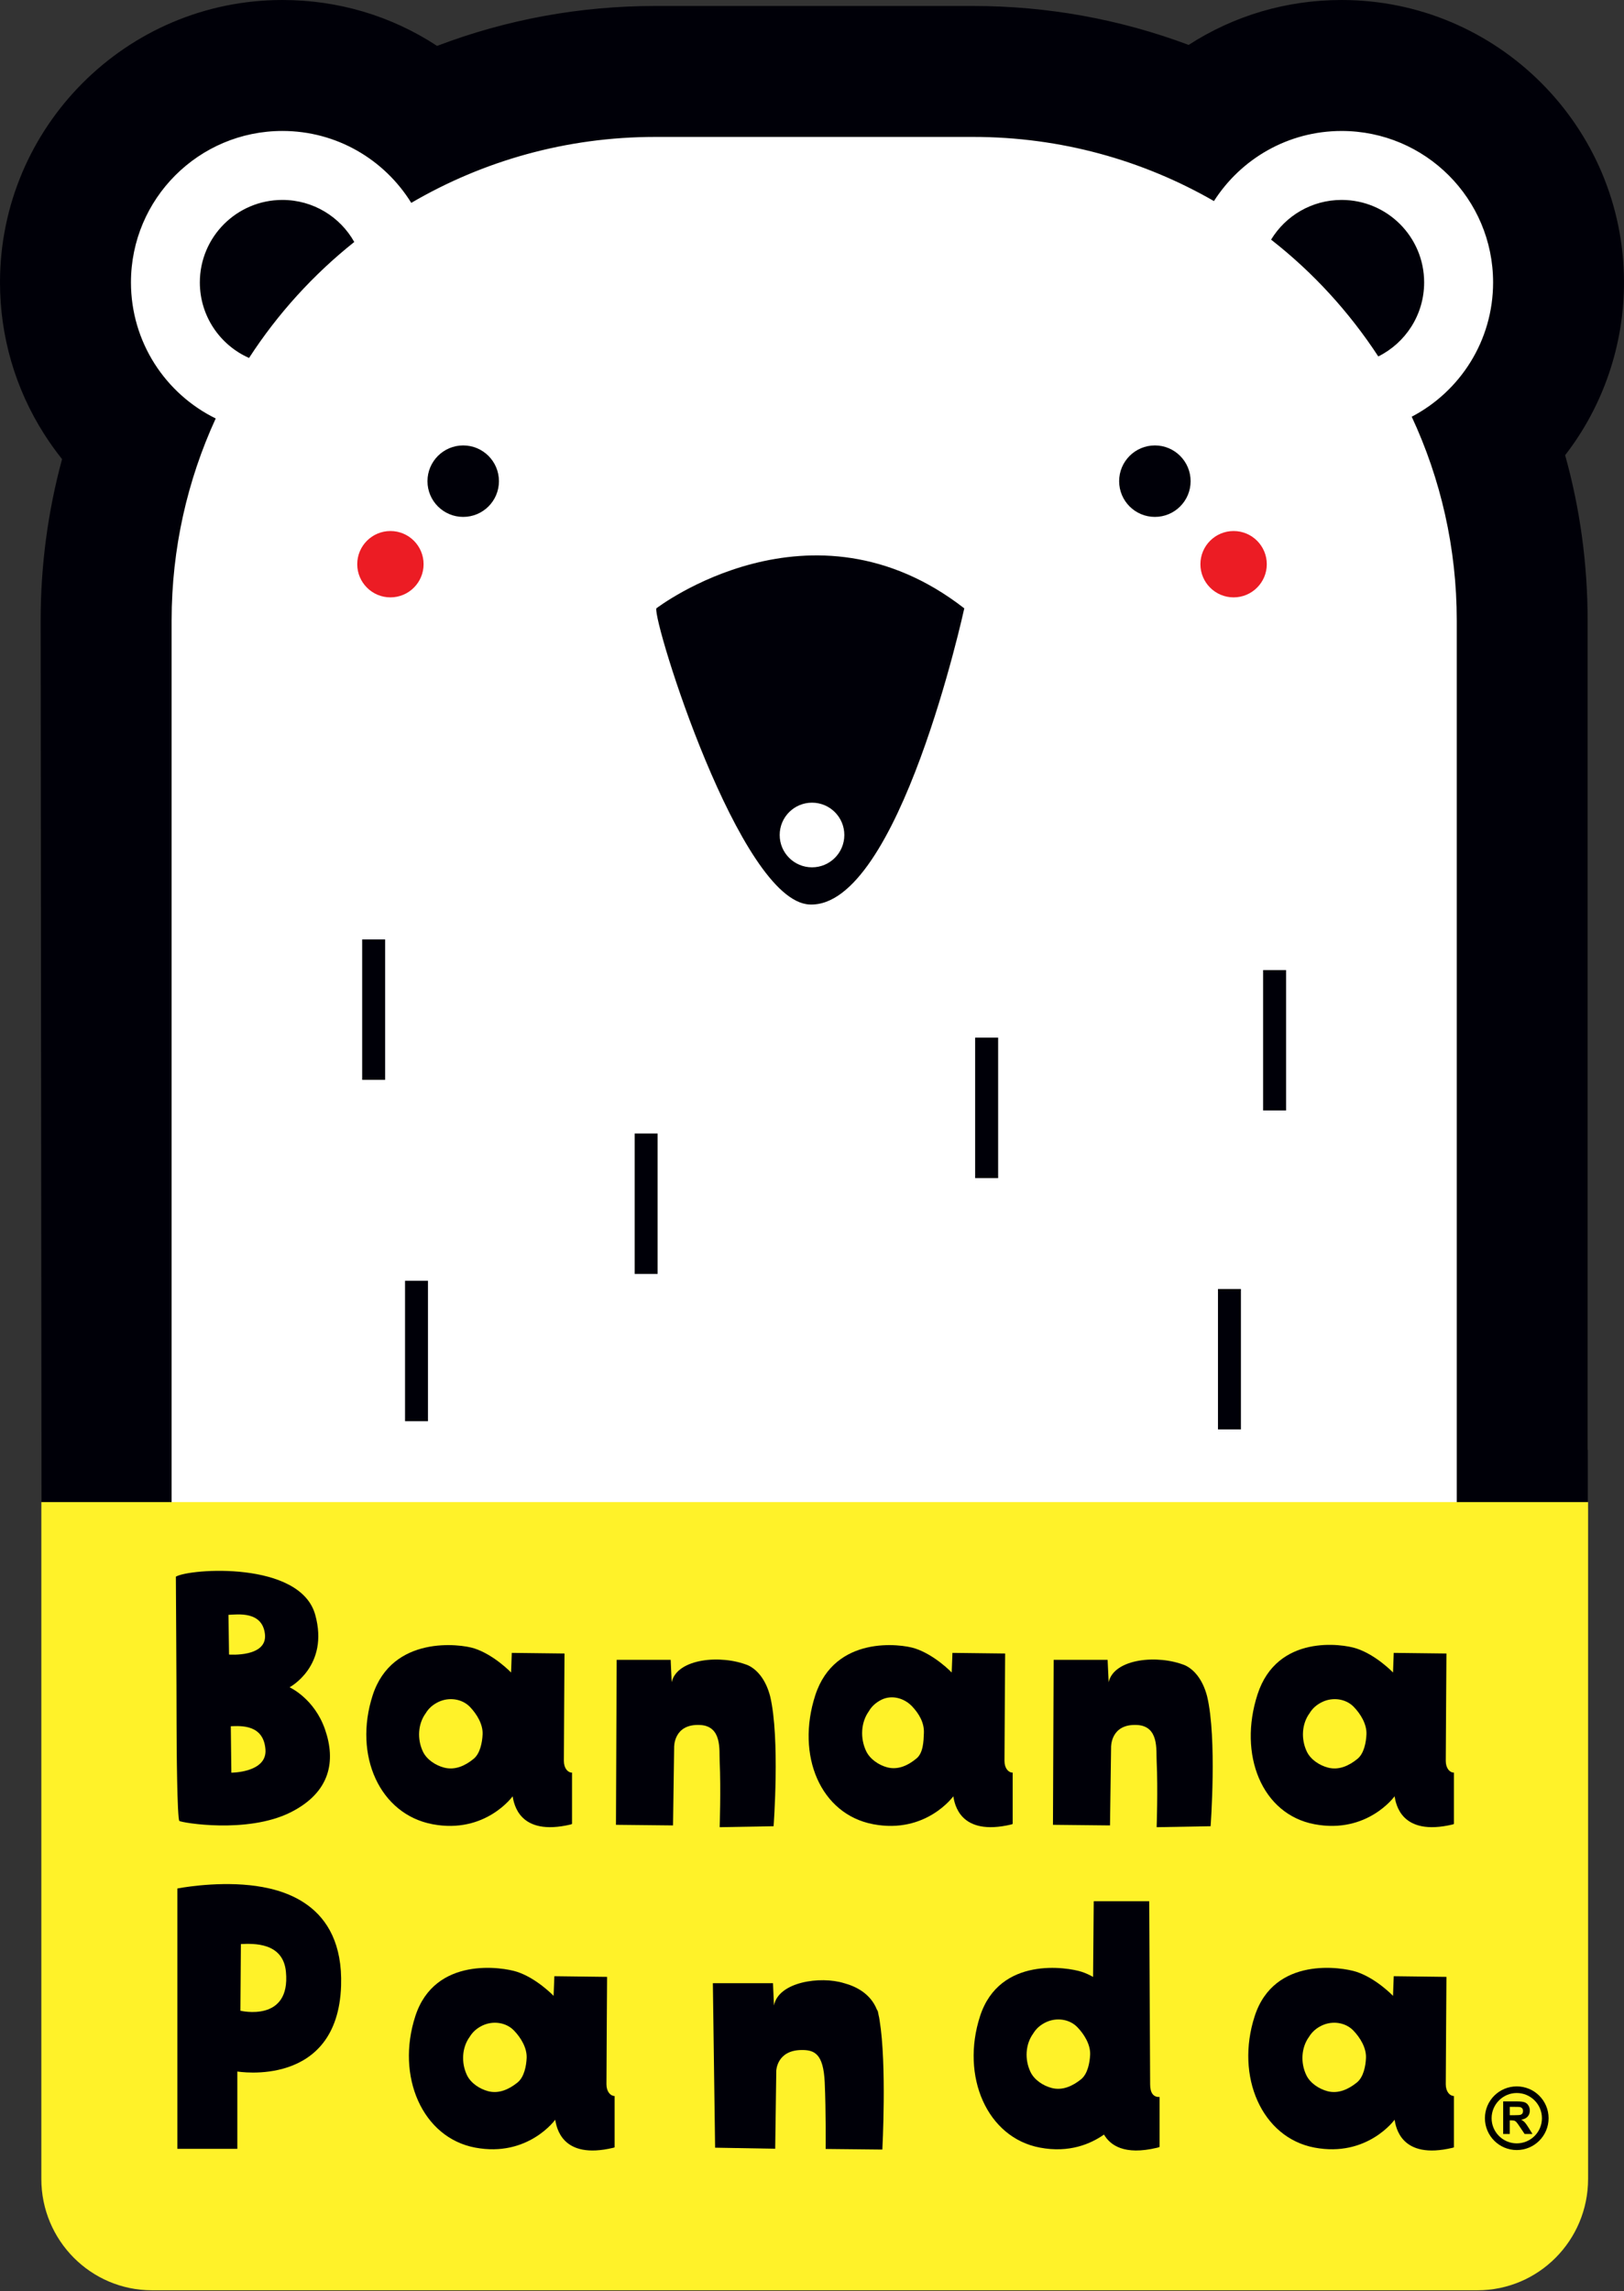 <?xml version="1.0" encoding="UTF-8"?> <!-- Generator: Adobe Illustrator 16.0.3, SVG Export Plug-In . SVG Version: 6.00 Build 0) --> <svg xmlns="http://www.w3.org/2000/svg" xmlns:xlink="http://www.w3.org/1999/xlink" version="1.1" id="Layer_1" x="0px" y="0px" width="116.565px" height="164.41px" viewBox="59.362 0 116.565 164.41" xml:space="preserve"><rect x="59.362" y="0" width="116.565" height="164.41" fill="#333333" stroke="none"/> <title>Zasób 2</title> <g> <g> <path fill="#000008" d="M173.316,44.534c0-4.042-0.541-8.031-1.614-11.869c2.733-3.533,4.225-7.895,4.225-12.399 C175.926,9.094,166.835,0,155.658,0c-3.939,0-7.711,1.111-10.979,3.223c-4.957-1.854-10.156-2.794-15.469-2.794h-22.824 c-5.379,0-10.641,0.959-15.652,2.865C87.444,1.136,83.631,0,79.629,0C68.455,0,59.362,9.094,59.362,20.266 c0,3.865,1.093,7.623,3.163,10.873c0.397,0.626,0.83,1.23,1.292,1.809c-1.02,3.75-1.538,7.642-1.538,11.586l0.062,63.723h9.518 v-1.921h91.866v1.921h9.604v-4.213h-0.014v-59.51H173.316z"></path> <circle fill="#FFFFFF" cx="117.645" cy="59.92" r="2.32"></circle> <path fill="#FFFFFF" d="M166.531,20.266c0-6-4.867-10.867-10.873-10.867c-3.85,0-7.231,2.007-9.163,5.03 c-5.089-2.928-10.989-4.603-17.284-4.603h-22.824c-6.384,0-12.366,1.725-17.506,4.732c-1.917-3.097-5.337-5.16-9.251-5.16 c-6.001,0-10.868,4.867-10.868,10.867c0,4.287,2.48,7.997,6.083,9.765c-2.029,4.416-3.165,9.327-3.165,14.503v63.723h0.085v1.551 h92.154v-1.551h0.004V44.534c0-5.228-1.161-10.184-3.233-14.631C164.161,28.09,166.531,24.456,166.531,20.266z M155.658,14.347 c3.273,0,5.924,2.649,5.924,5.919c0,2.33-1.341,4.343-3.291,5.313c-2.094-3.201-4.691-6.038-7.695-8.382 C151.633,15.487,153.514,14.347,155.658,14.347z M150.023,69.615h1.649v10.071h-1.649V69.615z M146.784,92.499h1.647v10.076 h-1.647V92.499z M142.256,31.964c1.415,0,2.564,1.148,2.564,2.567c0,1.416-1.149,2.563-2.564,2.563 c-1.414,0-2.566-1.146-2.566-2.563C139.689,33.112,140.842,31.964,142.256,31.964z M129.354,74.462h1.651v10.08h-1.651V74.462z M106.471,43.656c0,0,11.113-8.55,22.104,0c0,0-4.696,21.567-11.113,21.251C112.455,64.667,106.229,44.638,106.471,43.656z M104.917,81.342h1.646v10.076h-1.646V81.342z M92.607,31.964c1.419,0,2.567,1.148,2.567,2.567c0,1.416-1.148,2.563-2.567,2.563 c-1.412,0-2.563-1.146-2.563-2.563C90.044,33.112,91.195,31.964,92.607,31.964z M88.434,91.91h1.646v10.076h-1.646V91.91z M85.357,67.413h1.648v10.075h-1.648V67.413z M73.706,20.266c0-3.27,2.655-5.919,5.923-5.919c2.217,0,4.149,1.217,5.161,3.018 c-2.944,2.344-5.5,5.155-7.552,8.323C75.158,24.768,73.706,22.687,73.706,20.266z"></path> <g> <g> <path fill="#EC1C24" d="M89.766,40.489c0,1.31-1.066,2.379-2.382,2.379c-1.313,0-2.381-1.069-2.381-2.379 c0-1.317,1.068-2.382,2.381-2.382C88.7,38.106,89.766,39.171,89.766,40.489z"></path> </g> <g> <path fill="#EC1C24" d="M145.523,40.489c0,1.31,1.067,2.379,2.384,2.379c1.312,0,2.381-1.069,2.381-2.379 c0-1.317-1.069-2.382-2.381-2.382C146.591,38.106,145.523,39.171,145.523,40.489z"></path> </g> </g> </g> <g> <path fill="#FFF229" d="M62.329,118.432v14.256v20.553v3.121c0,4.416,3.557,7.99,7.943,7.99h95.136 c4.385,0,7.941-3.574,7.941-7.99v-3.121v-20.553v-14.256v-10.641H62.329V118.432z"></path> </g> <path fill="#000008" d="M82.691,124.105c-0.772-2.231-2.545-3.024-2.545-3.024s2.868-1.517,1.84-5.208 c-1.077-3.876-8.993-3.318-10.001-2.732c0,0,0.052,8.094,0.05,10.523c0,1.702,0.044,6.886,0.202,7.009 c0.161,0.124,4.855,0.938,7.974-0.614C83.112,128.605,83.465,126.334,82.691,124.105z M75.76,115.882 c0.659-0.026,2.418-0.286,2.617,1.367c0.207,1.702-2.575,1.483-2.575,1.483L75.76,115.882z M75.968,127.208l-0.04-3.332 c0.718-0.026,2.355-0.142,2.488,1.671C78.54,127.208,75.968,127.208,75.968,127.208z"></path> <path fill="#000008" d="M122.496,144.977c-0.018-0.139-0.045-0.269-0.077-0.394c-0.017-0.092-0.03-0.179-0.051-0.253 c-0.013-0.045-0.044-0.082-0.067-0.122c-0.462-1.159-1.523-1.672-2.359-1.896c-1.703-0.527-4.705-0.094-5.027,1.604l-0.071-1.602 h-4.315l0.161,11.805l4.313,0.076l0.078-5.598c0,0,0.035-1.461,1.795-1.486c0.948-0.014,1.586,0.26,1.682,2.318 c0.092,2.041,0.068,4.782,0.068,4.782l4.068,0.042C122.693,154.256,123.02,148.17,122.496,144.977z"></path> <path fill="#000008" d="M99.835,126.365c0-0.801,0.045-7.709,0.045-7.709l-3.784-0.045l-0.051,1.408c0,0-1.211-1.263-2.635-1.727 c-0.999-0.328-5.889-0.968-7.297,3.357c-1.401,4.328,0.51,8.545,4.299,9.259c3.793,0.714,5.745-2.005,5.745-2.005 c0.093,0.509,0.444,2.902,4.168,2.023c0.034-0.012,0.064-0.029,0.095-0.039v-3.683C100.123,127.208,99.835,126.898,99.835,126.365z M93.35,126.221c-0.595,0.487-1.329,0.832-2.118,0.622c-0.602-0.159-1.234-0.565-1.511-1.141c-0.429-0.897-0.363-1.998,0.199-2.761 c0.201-0.34,0.507-0.619,0.932-0.818c0.734-0.342,1.666-0.23,2.243,0.368c0.484,0.504,0.94,1.239,0.907,1.968 C93.976,125.029,93.828,125.838,93.35,126.221z"></path> <path fill="#000008" d="M131.46,126.365c0-0.801,0.048-7.709,0.048-7.709l-3.783-0.045l-0.053,1.408c0,0-1.209-1.263-2.636-1.727 c-0.999-0.328-5.747-0.968-7.155,3.357c-1.404,4.328,0.372,8.545,4.162,9.259s5.744-2.005,5.744-2.005 c0.09,0.509,0.443,2.902,4.162,2.023c0.037-0.012,0.066-0.029,0.099-0.039v-3.683C131.75,127.208,131.46,126.898,131.46,126.365z M125.152,126.182c-0.596,0.498-1.33,0.854-2.119,0.641c-0.6-0.164-1.234-0.584-1.51-1.178c-0.43-0.92-0.365-2.047,0.194-2.832 c0.205-0.36,0.511-0.642,0.937-0.851c0.731-0.345,1.613-0.112,2.188,0.5c0.483,0.519,0.867,1.157,0.834,1.904 C125.654,124.953,125.63,125.782,125.152,126.182z"></path> <path fill="#000008" d="M163.134,126.365c0-0.801,0.048-7.709,0.048-7.709l-3.783-0.045l-0.051,1.408c0,0-1.209-1.263-2.636-1.727 c-0.998-0.328-5.677-1.042-7.086,3.289c-1.407,4.326,0.3,8.613,4.088,9.327c3.795,0.714,5.746-2.005,5.746-2.005 c0.091,0.509,0.442,2.902,4.166,2.023c0.032-0.012,0.063-0.029,0.095-0.039v-3.683 C163.425,127.208,163.134,126.898,163.134,126.365z M156.791,126.221c-0.598,0.487-1.331,0.832-2.118,0.622 c-0.599-0.159-1.231-0.565-1.509-1.141c-0.432-0.897-0.367-1.998,0.195-2.761c0.203-0.34,0.506-0.619,0.934-0.818 c0.73-0.342,1.668-0.23,2.242,0.368c0.488,0.504,0.938,1.239,0.906,1.968C157.417,125.029,157.268,125.838,156.791,126.221z"></path> <path fill="#000008" d="M163.134,149.568c0-0.803,0.048-7.707,0.048-7.707l-3.783-0.047l-0.051,1.41c0,0-1.209-1.266-2.636-1.728 c-0.998-0.325-5.885-1.149-7.291,3.18c-1.407,4.33,0.505,8.726,4.293,9.437c3.795,0.713,5.746-2,5.746-2 c0.091,0.507,0.442,2.9,4.166,2.013c0.032-0.006,0.063-0.022,0.095-0.032v-3.683C163.425,150.411,163.134,150.098,163.134,149.568z M156.754,149.441c-0.592,0.48-1.33,0.83-2.115,0.623c-0.601-0.162-1.232-0.569-1.512-1.146c-0.432-0.895-0.365-1.99,0.193-2.755 c0.209-0.343,0.509-0.621,0.937-0.82c0.731-0.341,1.668-0.229,2.243,0.369c0.484,0.501,0.938,1.238,0.907,1.965 C157.385,148.246,157.234,149.055,156.754,149.441z"></path> <path fill="#000008" d="M102.891,149.568c0-0.803,0.045-7.707,0.045-7.707l-3.783-0.047l-0.056,1.41c0,0-1.208-1.266-2.632-1.728 c-0.996-0.325-5.883-1.149-7.291,3.18c-1.408,4.33,0.507,8.726,4.293,9.437c3.796,0.713,5.746-2,5.746-2 c0.093,0.507,0.445,2.9,4.169,2.013c0.034-0.006,0.065-0.022,0.095-0.032v-3.683C103.179,150.411,102.891,150.098,102.891,149.568z M96.509,149.441c-0.593,0.48-1.331,0.83-2.115,0.623c-0.603-0.162-1.232-0.569-1.513-1.146c-0.429-0.895-0.364-1.99,0.195-2.755 c0.207-0.343,0.509-0.621,0.936-0.82c0.732-0.341,1.667-0.229,2.242,0.369c0.485,0.501,0.939,1.238,0.909,1.965 C97.139,148.246,96.989,149.055,96.509,149.441z"></path> <path fill="#000008" d="M113.067,119.509c-1.965-0.801-5.113-0.489-5.494,1.206l-0.073-1.604h-3.875l-0.051,11.839l4.096,0.043 l0.08-5.593c0,0-0.067-1.707,1.857-1.615c1.598,0.08,1.372,1.82,1.41,2.585c0.096,2.042,0,4.75,0,4.75l3.871-0.07 c0,0,0.47-6.317-0.248-9.327C114.321,120.505,113.695,119.809,113.067,119.509z"></path> <path fill="#000008" d="M144.432,119.509c-1.966-0.801-5.115-0.489-5.494,1.206l-0.076-1.604h-3.872l-0.05,11.839l4.094,0.043 l0.078-5.593c0,0-0.065-1.707,1.857-1.615c1.6,0.08,1.37,1.82,1.413,2.585c0.097,2.042,0,4.75,0,4.75l3.873-0.07 c0,0,0.47-6.317-0.252-9.327C145.684,120.505,145.061,119.809,144.432,119.509z"></path> <path fill="#000008" d="M141.915,149.568c0-0.611-0.045-9.187-0.067-13.135h-3.982l-0.047,5.432 c-0.252-0.141-0.519-0.271-0.819-0.367c-0.999-0.325-5.884-1.148-7.292,3.18c-1.406,4.33,0.505,8.727,4.298,9.436 c2.112,0.4,3.646-0.271,4.597-0.936c0.444,0.758,1.446,1.508,3.801,0.948c0.07-0.013,0.13-0.038,0.19-0.062v-3.582 C142.123,150.501,141.915,150.159,141.915,149.568z M136.958,149.21c-0.599,0.481-1.334,0.832-2.12,0.621 c-0.6-0.157-1.234-0.569-1.511-1.146c-0.429-0.896-0.364-1.99,0.192-2.754c0.209-0.348,0.51-0.625,0.938-0.824 c0.733-0.34,1.664-0.229,2.24,0.371c0.485,0.504,0.94,1.237,0.911,1.963C137.583,148.014,137.434,148.822,136.958,149.21z"></path> <path fill="#000008" d="M76.397,154.203v-5.551c0,0,7.201,1.228,7.447-6.152c0.194-5.995-4.351-6.98-6.545-7.214 c-2.623-0.279-5.206,0.233-5.206,0.233v18.684H76.397L76.397,154.203z M76.652,139.507c0.863-0.036,3.032-0.151,3.233,1.991 c0.351,3.668-3.267,2.793-3.267,2.793L76.652,139.507z"></path> </g> <g> <path d="M168.805,152.3c-0.068-0.069-0.154-0.138-0.256-0.192c0.208-0.033,0.362-0.104,0.461-0.221 c0.105-0.113,0.157-0.259,0.157-0.432c0-0.137-0.035-0.264-0.104-0.367c-0.065-0.111-0.158-0.186-0.271-0.227 c-0.114-0.039-0.293-0.063-0.543-0.063h-0.994v2.336h0.474v-0.974h0.092c0.111,0,0.19,0.007,0.242,0.023 c0.045,0.019,0.095,0.051,0.137,0.098c0.051,0.049,0.129,0.16,0.252,0.346l0.341,0.507h0.565l-0.285-0.456 C168.96,152.498,168.869,152.371,168.805,152.3z M168.079,151.788h-0.349v-0.597h0.365c0.191,0,0.305,0.004,0.344,0.01 c0.08,0.014,0.135,0.045,0.18,0.093c0.039,0.049,0.061,0.112,0.061,0.19c0,0.07-0.015,0.129-0.045,0.175 c-0.031,0.048-0.076,0.079-0.132,0.099C168.445,151.777,168.305,151.788,168.079,151.788z"></path> <path d="M168.229,149.721c-1.263,0-2.285,1.022-2.285,2.283c0,1.258,1.022,2.285,2.285,2.285c1.265,0,2.285-1.027,2.285-2.285 C170.514,150.743,169.493,149.721,168.229,149.721z M168.229,153.809c-0.992,0-1.805-0.809-1.805-1.805s0.813-1.809,1.805-1.809 c1,0,1.808,0.813,1.808,1.809S169.229,153.809,168.229,153.809z"></path> </g> </svg> 
